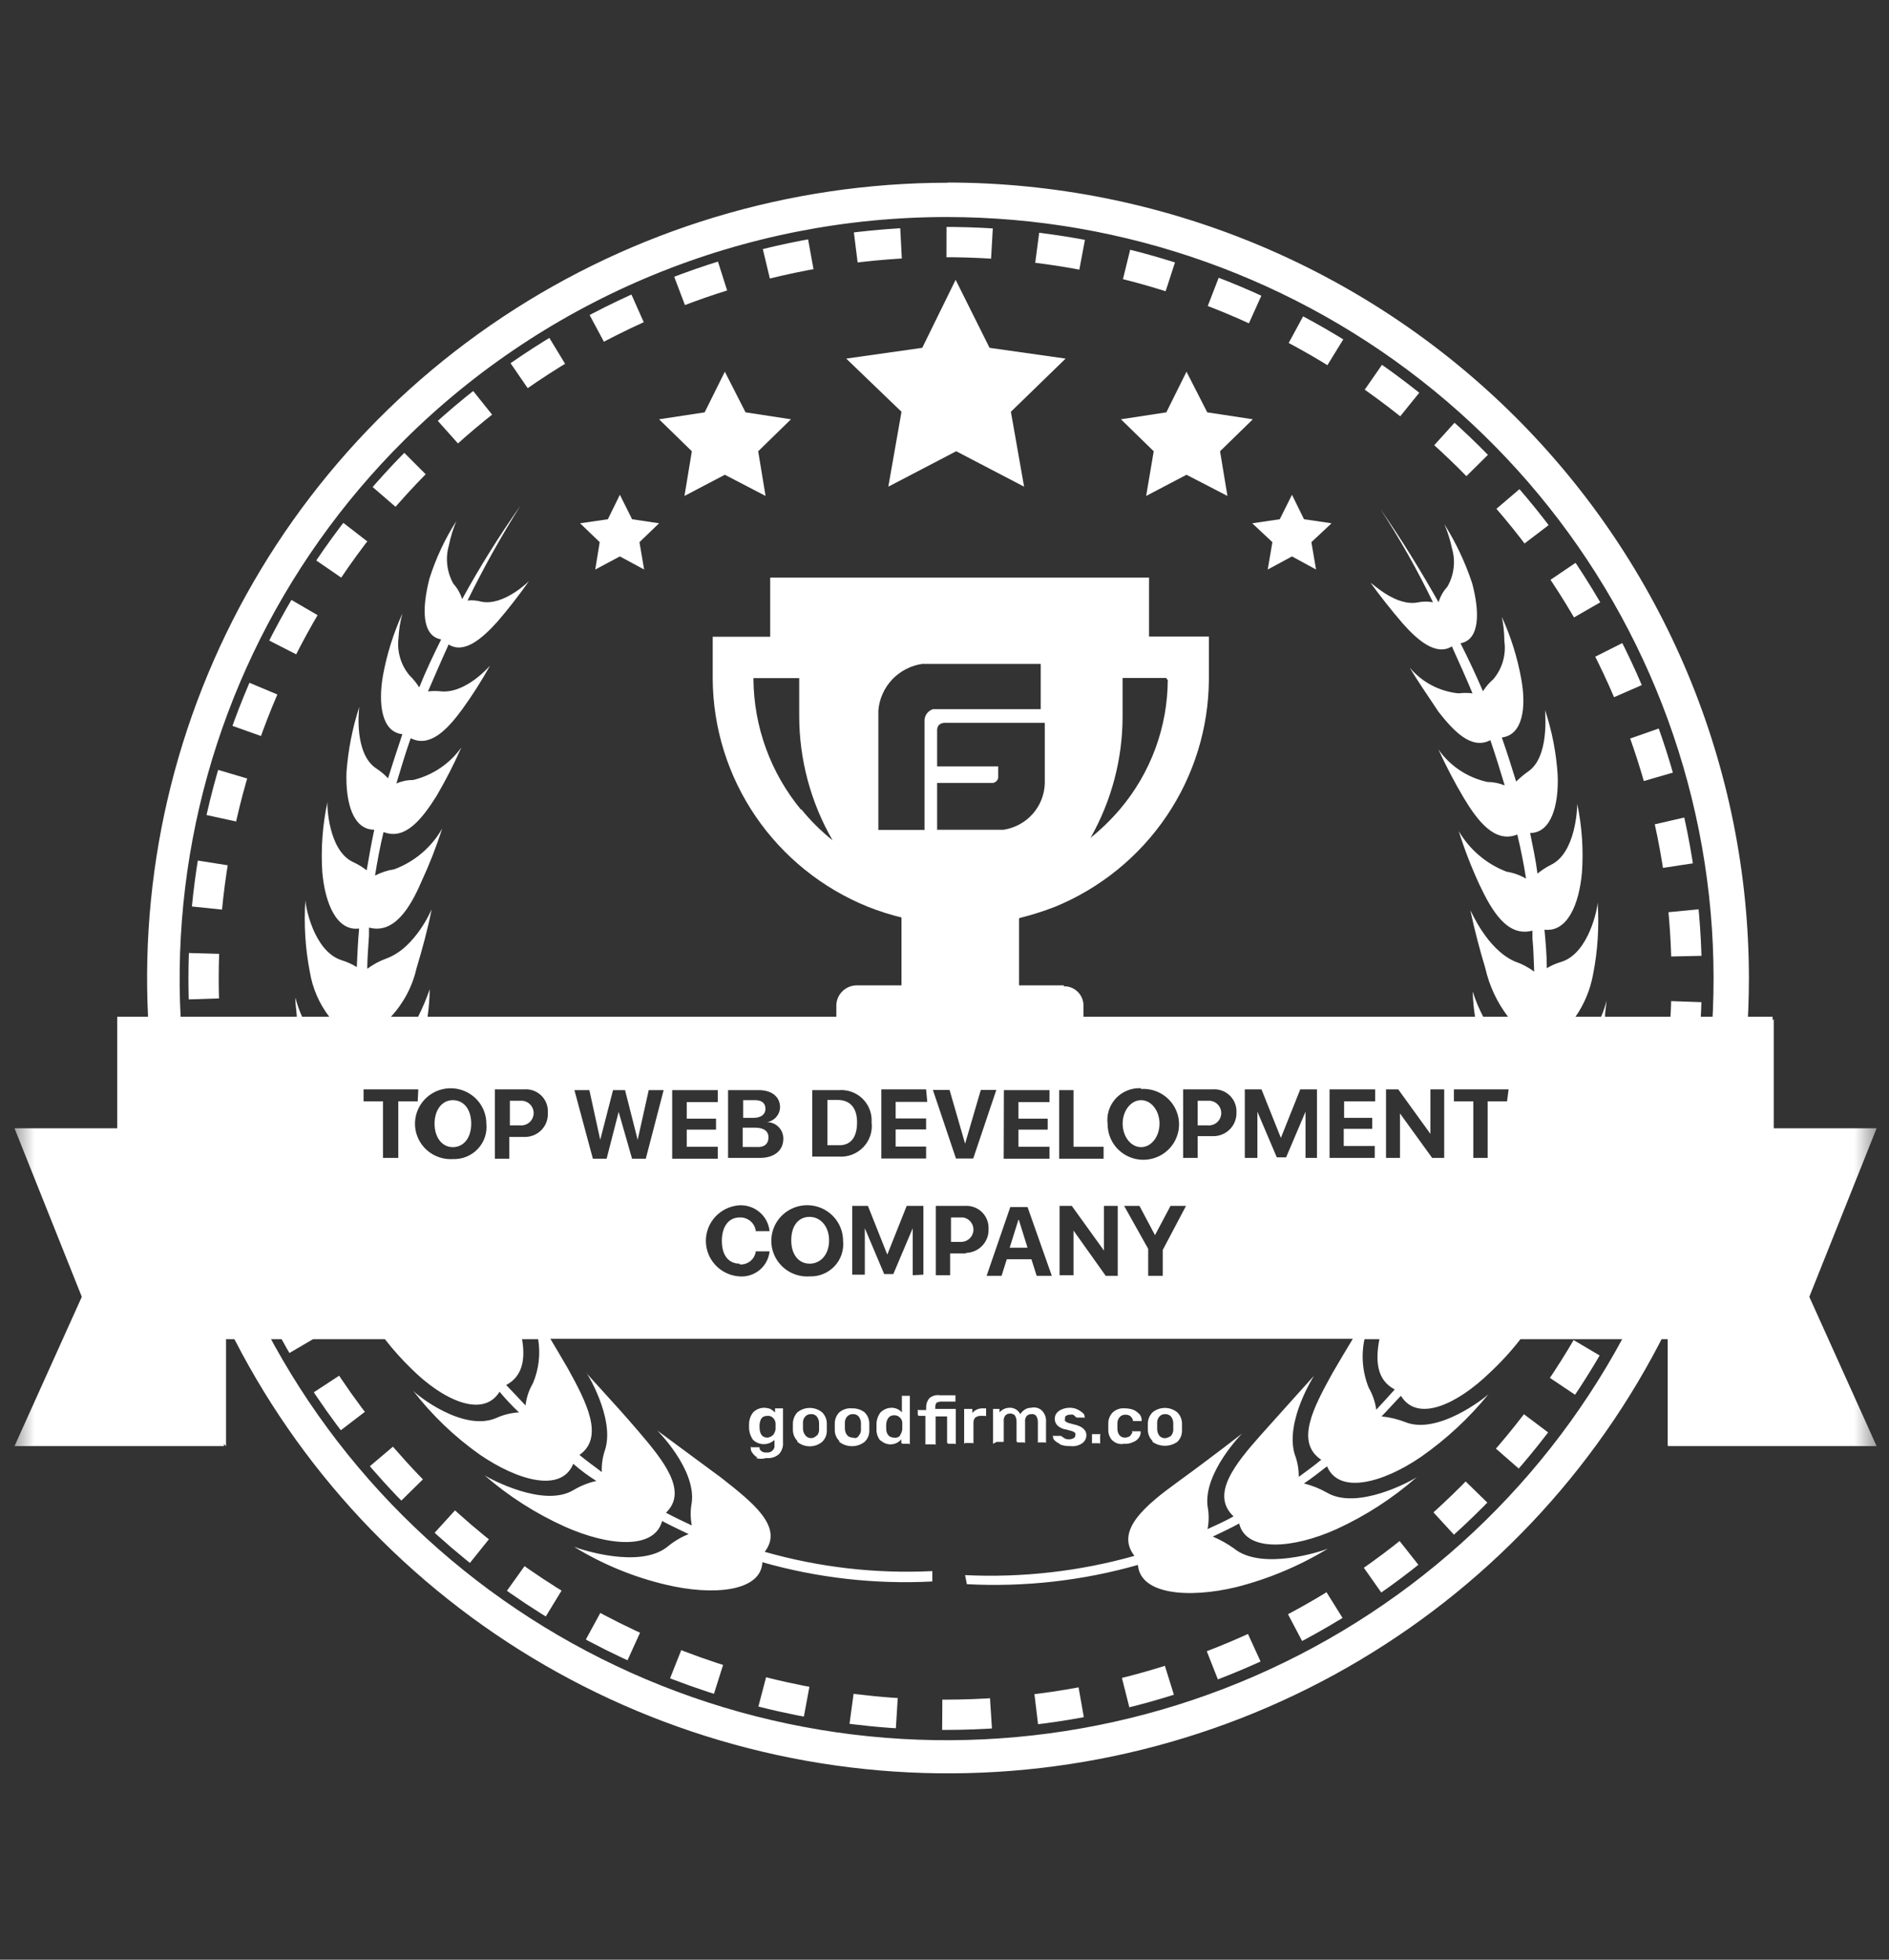 <svg width="81" height="84" viewBox="0 0 81 84" fill="none" xmlns="http://www.w3.org/2000/svg">
<rect x="0" y="0" width="81" height="84" fill="#333333" stroke="none"/>
<mask id="mask0_13805_1691" style="mask-type:luminance" maskUnits="userSpaceOnUse" x="0" y="6" width="81" height="73">
<path d="M80.5 6H0.5V78H80.5V6Z" fill="white"/>
</mask>
<g mask="url(#mask0_13805_1691)">
<path d="M40.625 9.303C48.233 9.311 55.602 11.937 61.477 16.732C67.353 21.528 71.373 28.198 72.851 35.605C74.329 43.012 73.175 50.699 69.584 57.356C65.993 64.013 60.189 69.228 53.159 72.115C46.13 75 38.309 75.378 31.03 73.183C23.752 70.988 17.465 66.356 13.24 60.076C9.016 53.797 7.115 46.257 7.862 38.743C8.609 31.228 11.957 24.203 17.337 18.864C20.394 15.828 24.026 13.422 28.022 11.781C32.018 10.14 36.301 9.298 40.625 9.303ZM40.625 7.833C33.835 7.838 27.198 9.841 21.554 13.589C15.91 17.337 11.512 22.662 8.916 28.891C6.32 35.119 5.643 41.972 6.969 48.583C8.296 55.193 11.567 61.265 16.369 66.031C21.172 70.796 27.289 74.042 33.949 75.357C40.609 76.673 47.513 75.998 53.787 73.42C60.061 70.842 65.425 66.475 69.199 60.871C72.974 55.268 74.99 48.68 74.993 41.939C74.991 32.892 71.369 24.217 64.925 17.819C58.48 11.422 49.739 7.827 40.625 7.825V7.833Z" fill="white"/>
<path d="M40.544 73.502C46.832 73.499 52.978 71.645 58.205 68.175C63.432 64.705 67.505 59.774 69.909 54.006C72.313 48.239 72.94 41.893 71.712 35.771C70.483 29.65 67.453 24.027 63.005 19.615C58.558 15.202 52.892 12.198 46.724 10.981C40.557 9.765 34.164 10.391 28.355 12.78C22.546 15.169 17.58 19.215 14.087 24.405C10.594 29.595 8.729 35.697 8.729 41.939C8.736 50.311 12.091 58.338 18.056 64.256C24.021 70.174 32.109 73.5 40.544 73.502Z" stroke="white" stroke-width="1.298" stroke-miterlimit="10" stroke-dasharray="1.95 1.95"/>
<path d="M43.125 42.237H39.224L39.889 40.809L40.464 39.512H41.894L42.46 40.809L43.125 42.237Z" fill="white"/>
<path d="M45.618 42.236H36.752C36.632 42.235 36.512 42.258 36.402 42.304C36.291 42.35 36.191 42.418 36.108 42.504C36.024 42.59 35.959 42.691 35.917 42.803C35.875 42.914 35.856 43.033 35.862 43.153V45.96H46.458V43.153C46.472 42.936 46.399 42.723 46.256 42.559C46.113 42.395 45.911 42.294 45.693 42.277H45.618" fill="white"/>
<path d="M42.458 40.808C42.109 40.982 41.768 41.155 41.394 41.304L41.177 41.353L40.953 41.254C40.579 41.105 40.237 40.932 39.888 40.759L40.462 39.438H41.843L42.458 40.808Z" fill="white"/>
<path d="M43.696 38.24H38.656V42.575H43.696V38.24Z" fill="white"/>
<path d="M48.037 25.988H34.263V26.649H48.037V25.988Z" fill="white"/>
<path d="M49.27 24.759H33.026V27.871H49.27V24.759Z" fill="white"/>
<path d="M48.094 27.285V25.989C48.229 25.973 48.354 25.911 48.447 25.812C48.54 25.714 48.594 25.587 48.602 25.452C48.608 25.381 48.6 25.309 48.578 25.241C48.555 25.173 48.518 25.11 48.469 25.058C48.421 25.005 48.361 24.962 48.295 24.934C48.229 24.905 48.158 24.89 48.086 24.89H34.262C34.119 24.895 33.983 24.952 33.881 25.052C33.78 25.151 33.719 25.285 33.713 25.427C33.709 25.499 33.719 25.571 33.743 25.639C33.767 25.707 33.805 25.769 33.854 25.822C33.903 25.875 33.962 25.918 34.028 25.948C34.093 25.978 34.165 25.995 34.237 25.997V27.293H30.561V29.118C30.577 31.213 31.217 33.258 32.401 34.993C33.585 36.728 35.26 38.076 37.215 38.868C37.71 39.064 38.219 39.224 38.737 39.347C39.504 39.916 40.343 40.383 41.232 40.734C42.121 40.382 42.96 39.915 43.727 39.347C44.242 39.219 44.747 39.059 45.241 38.868C47.186 38.068 48.849 36.716 50.022 34.981C51.196 33.247 51.827 31.207 51.837 29.118V27.285H48.094ZM34.354 34.715C33.047 33.136 32.325 31.161 32.308 29.118V29.068H34.27V30.678C34.269 32.552 34.763 34.394 35.701 36.02C35.205 35.623 34.753 35.175 34.354 34.682V34.715ZM39.644 30.918V35.574H37.664V30.455C37.704 29.96 37.911 29.493 38.252 29.13C38.594 28.768 39.049 28.53 39.544 28.457H44.626V30.397H40.01C39.904 30.429 39.812 30.494 39.746 30.581C39.68 30.669 39.644 30.775 39.644 30.884V30.918ZM44.8 33.593C44.783 34.073 44.598 34.533 44.276 34.894C43.954 35.254 43.516 35.491 43.037 35.566H40.184V33.559H42.58C42.64 33.55 42.695 33.52 42.736 33.475C42.777 33.43 42.801 33.372 42.804 33.312V32.849H40.184V31.305C40.184 30.934 40.575 30.983 40.575 30.983H44.8V33.593ZM48.028 34.682C47.646 35.131 47.223 35.543 46.763 35.912C47.663 34.325 48.136 32.533 48.136 30.711V29.06H50.024V29.118H50.074C50.072 31.154 49.347 33.124 48.028 34.682Z" fill="white"/>
<path opacity="0.5" d="M13.619 51.326L12.854 47.082L12.679 42.797L13.619 51.326Z" fill="white"/>
<path d="M50.209 61.548C50.246 61.507 50.273 61.46 50.29 61.409C50.307 61.358 50.314 61.304 50.309 61.251V61.003C50.309 60.898 50.274 60.796 50.209 60.714C50.178 60.681 50.139 60.654 50.096 60.637C50.053 60.62 50.006 60.613 49.96 60.615C49.915 60.613 49.87 60.621 49.829 60.638C49.787 60.656 49.749 60.681 49.719 60.714C49.683 60.753 49.656 60.798 49.639 60.848C49.622 60.898 49.615 60.95 49.619 61.003V61.251C49.618 61.358 49.653 61.462 49.719 61.548C49.749 61.58 49.787 61.606 49.829 61.623C49.87 61.64 49.915 61.648 49.96 61.647C50.05 61.636 50.136 61.602 50.209 61.548ZM49.419 61.763C49.354 61.699 49.303 61.623 49.269 61.539C49.234 61.456 49.218 61.366 49.22 61.275V61.028C49.219 60.937 49.236 60.848 49.271 60.764C49.305 60.681 49.355 60.605 49.419 60.54C49.569 60.417 49.757 60.349 49.952 60.349C50.146 60.349 50.334 60.417 50.484 60.54C50.548 60.605 50.599 60.681 50.633 60.764C50.667 60.848 50.684 60.937 50.684 61.028V61.316C50.686 61.407 50.669 61.497 50.635 61.581C50.6 61.664 50.549 61.74 50.484 61.803C50.328 61.913 50.142 61.971 49.952 61.971C49.761 61.971 49.575 61.913 49.419 61.803V61.763ZM47.714 61.763C47.65 61.699 47.6 61.622 47.567 61.539C47.534 61.455 47.519 61.365 47.523 61.275V61.028C47.521 60.938 47.536 60.849 47.569 60.765C47.602 60.681 47.651 60.605 47.714 60.54C47.784 60.476 47.867 60.428 47.958 60.398C48.048 60.368 48.144 60.358 48.238 60.367C48.372 60.366 48.505 60.392 48.629 60.441C48.723 60.493 48.807 60.56 48.879 60.639C48.926 60.705 48.952 60.782 48.954 60.862V60.912C48.954 60.912 48.954 60.912 48.904 60.912H48.579C48.579 60.912 48.579 60.912 48.579 60.862C48.552 60.795 48.51 60.736 48.455 60.689C48.396 60.657 48.33 60.64 48.263 60.639C48.217 60.637 48.171 60.645 48.128 60.662C48.085 60.679 48.046 60.705 48.014 60.739C47.944 60.819 47.909 60.922 47.914 61.028V61.226C47.914 61.474 48.039 61.622 48.238 61.622C48.305 61.619 48.37 61.601 48.43 61.573C48.485 61.526 48.528 61.466 48.554 61.399C48.554 61.399 48.554 61.399 48.554 61.35C48.554 61.3 48.554 61.35 48.604 61.35H48.862H48.912C48.912 61.35 48.912 61.35 48.912 61.399C48.91 61.479 48.884 61.557 48.837 61.622C48.777 61.711 48.689 61.777 48.588 61.812C48.467 61.872 48.331 61.898 48.197 61.886C48.108 61.904 48.015 61.901 47.928 61.874C47.841 61.848 47.762 61.801 47.698 61.738L47.714 61.763ZM46.824 61.886C46.821 61.878 46.819 61.87 46.819 61.862C46.819 61.853 46.821 61.844 46.824 61.837V61.548V61.474H47.124C47.124 61.474 47.124 61.474 47.174 61.474C47.224 61.474 47.174 61.474 47.174 61.523V61.812C47.174 61.812 47.174 61.812 47.174 61.862C47.174 61.911 47.174 61.862 47.124 61.862H46.824V61.886ZM45.444 61.886C45.363 61.853 45.29 61.806 45.227 61.746C45.206 61.727 45.188 61.704 45.175 61.679C45.162 61.654 45.154 61.626 45.153 61.597C45.153 61.597 45.153 61.597 45.153 61.548C45.153 61.498 45.153 61.548 45.202 61.548H45.444C45.444 61.548 45.444 61.548 45.493 61.548L45.568 61.597C45.605 61.631 45.648 61.657 45.696 61.675C45.743 61.692 45.793 61.699 45.843 61.696C45.909 61.693 45.974 61.676 46.034 61.647C46.057 61.636 46.077 61.618 46.09 61.596C46.103 61.574 46.11 61.549 46.109 61.523C46.12 61.491 46.12 61.456 46.109 61.424C46.073 61.395 46.034 61.37 45.992 61.35L45.718 61.275C45.578 61.259 45.447 61.198 45.344 61.102C45.278 61.035 45.238 60.948 45.229 60.855C45.22 60.762 45.243 60.668 45.294 60.59C45.352 60.513 45.429 60.453 45.519 60.417C45.628 60.367 45.747 60.342 45.868 60.342C45.986 60.34 46.102 60.366 46.209 60.417C46.289 60.457 46.364 60.507 46.433 60.565C46.455 60.584 46.473 60.606 46.486 60.632C46.499 60.657 46.506 60.685 46.508 60.714C46.508 60.714 46.508 60.714 46.508 60.763C46.508 60.813 46.508 60.763 46.458 60.763H46.234H46.184C46.184 60.763 46.134 60.763 46.109 60.714L46.017 60.639C45.977 60.63 45.934 60.63 45.893 60.639C45.83 60.633 45.768 60.651 45.718 60.689C45.668 60.689 45.668 60.763 45.668 60.813C45.657 60.845 45.657 60.88 45.668 60.912C45.706 60.942 45.748 60.967 45.793 60.986L46.034 61.052C46.383 61.127 46.583 61.275 46.583 61.523C46.583 61.589 46.567 61.654 46.536 61.713C46.506 61.771 46.462 61.822 46.408 61.862C46.258 61.965 46.074 62.008 45.893 61.985C45.739 61.991 45.587 61.966 45.444 61.911V61.886ZM42.582 61.886C42.582 61.886 42.582 61.886 42.582 61.837V60.441V60.392C42.582 60.392 42.582 60.392 42.632 60.392H42.857C42.857 60.392 42.857 60.392 42.857 60.441V60.54C42.91 60.48 42.974 60.431 43.048 60.396C43.121 60.362 43.2 60.344 43.281 60.342C43.377 60.336 43.473 60.359 43.556 60.408C43.639 60.456 43.706 60.528 43.747 60.615C43.8 60.537 43.868 60.47 43.947 60.417C44.029 60.366 44.124 60.34 44.221 60.342C44.307 60.32 44.398 60.323 44.483 60.349C44.569 60.375 44.645 60.424 44.703 60.491C44.758 60.554 44.799 60.628 44.825 60.707C44.851 60.786 44.86 60.87 44.853 60.953V61.779C44.853 61.779 44.853 61.779 44.853 61.828C44.853 61.878 44.853 61.828 44.803 61.828H44.554H44.504C44.5 61.821 44.498 61.812 44.498 61.803C44.498 61.795 44.5 61.786 44.504 61.779V60.953C44.505 60.86 44.479 60.768 44.429 60.689C44.405 60.66 44.374 60.638 44.339 60.625C44.304 60.611 44.266 60.608 44.229 60.615C44.156 60.613 44.084 60.639 44.03 60.689C44 60.726 43.978 60.768 43.965 60.813C43.952 60.859 43.949 60.907 43.955 60.953V61.779C43.955 61.779 43.955 61.779 43.955 61.828C43.955 61.878 43.955 61.828 43.905 61.828H43.664C43.654 61.83 43.643 61.829 43.633 61.826C43.624 61.822 43.615 61.817 43.608 61.81C43.6 61.802 43.595 61.794 43.592 61.784C43.588 61.774 43.587 61.764 43.589 61.754V60.928C43.59 60.835 43.564 60.743 43.514 60.664C43.459 60.615 43.388 60.589 43.314 60.589C43.241 60.589 43.17 60.615 43.115 60.664C43.085 60.701 43.063 60.743 43.05 60.789C43.037 60.834 43.034 60.882 43.04 60.928V61.754C43.04 61.754 43.04 61.754 43.04 61.803H42.79H42.74L42.582 61.886ZM41.343 61.886C41.339 61.878 41.337 61.87 41.337 61.862C41.337 61.853 41.339 61.844 41.343 61.837V60.441V60.392C41.343 60.392 41.343 60.392 41.393 60.392H41.642H41.692C41.692 60.392 41.692 60.392 41.692 60.441V60.565C41.744 60.505 41.807 60.456 41.879 60.422C41.951 60.388 42.029 60.369 42.108 60.367H42.233H42.283C42.283 60.367 42.283 60.367 42.283 60.417V60.639C42.283 60.639 42.283 60.639 42.283 60.689C42.283 60.739 42.283 60.689 42.233 60.689H42.042C41.961 60.691 41.883 60.717 41.817 60.763C41.767 60.824 41.74 60.9 41.742 60.978V61.803C41.742 61.803 41.742 61.803 41.742 61.853C41.742 61.903 41.742 61.853 41.692 61.853H41.376L41.343 61.886ZM39.68 61.886C39.68 61.886 39.68 61.886 39.68 61.837V60.689H39.43C39.43 60.689 39.355 60.689 39.355 60.639V60.491C39.355 60.491 39.355 60.491 39.355 60.441C39.355 60.392 39.355 60.441 39.405 60.441H39.713V60.318C39.711 60.175 39.761 60.038 39.854 59.929C39.916 59.878 39.988 59.841 40.065 59.819C40.143 59.798 40.224 59.793 40.303 59.806H40.919H40.969C40.969 59.806 40.969 59.806 40.969 59.855V60.029V60.078C40.969 60.078 40.969 60.078 40.919 60.078H40.328C40.267 60.083 40.208 60.1 40.154 60.128C40.125 60.178 40.108 60.235 40.104 60.293V60.392H40.935H40.985C40.985 60.392 40.985 60.392 40.985 60.441V61.837C40.985 61.837 40.985 61.837 40.985 61.886C40.985 61.936 40.985 61.886 40.935 61.886H40.686C40.676 61.888 40.666 61.887 40.656 61.883C40.646 61.88 40.637 61.874 40.63 61.867C40.623 61.86 40.617 61.852 40.614 61.842C40.611 61.832 40.61 61.822 40.611 61.812V60.714H40.12V61.862C40.12 61.862 40.12 61.861 40.12 61.911C40.12 61.96 40.12 61.911 40.071 61.911H39.713C39.713 61.911 39.663 61.911 39.663 61.862L39.68 61.886ZM38.59 61.523C38.649 61.444 38.683 61.349 38.69 61.251V61.003C38.691 60.958 38.683 60.914 38.666 60.872C38.649 60.831 38.623 60.794 38.59 60.763C38.558 60.73 38.519 60.704 38.476 60.687C38.433 60.67 38.387 60.662 38.34 60.664C38.149 60.664 38.024 60.788 37.999 61.052V61.226C37.999 61.474 38.124 61.622 38.34 61.622C38.39 61.631 38.441 61.627 38.487 61.609C38.534 61.592 38.576 61.562 38.607 61.523H38.59ZM37.758 61.763C37.637 61.62 37.575 61.437 37.584 61.251V61.052C37.582 60.867 37.644 60.687 37.758 60.54C37.882 60.417 38.049 60.346 38.224 60.342C38.309 60.341 38.393 60.358 38.471 60.392C38.548 60.426 38.617 60.477 38.673 60.54V59.88V59.83C38.673 59.83 38.673 59.83 38.723 59.83H38.964H39.014C39.014 59.83 39.014 59.83 39.014 59.88V61.837C39.014 61.837 39.014 61.837 39.014 61.886C39.014 61.936 39.014 61.886 38.964 61.886H38.723C38.713 61.888 38.703 61.887 38.693 61.883C38.683 61.88 38.674 61.874 38.667 61.867C38.66 61.86 38.654 61.852 38.651 61.842C38.648 61.832 38.647 61.822 38.648 61.812V61.696C38.594 61.76 38.528 61.811 38.453 61.848C38.378 61.885 38.296 61.906 38.212 61.91C38.129 61.914 38.045 61.901 37.967 61.871C37.889 61.841 37.818 61.796 37.758 61.738V61.763ZM36.818 61.548C36.855 61.507 36.882 61.46 36.899 61.409C36.916 61.358 36.923 61.304 36.918 61.251V61.003C36.918 60.898 36.883 60.796 36.818 60.714C36.788 60.681 36.75 60.656 36.709 60.638C36.667 60.621 36.622 60.613 36.577 60.615C36.531 60.613 36.485 60.62 36.442 60.637C36.399 60.654 36.36 60.681 36.328 60.714C36.292 60.753 36.265 60.798 36.248 60.848C36.231 60.898 36.224 60.95 36.228 61.003V61.226C36.227 61.333 36.262 61.438 36.328 61.523C36.36 61.556 36.399 61.582 36.442 61.599C36.485 61.616 36.531 61.624 36.577 61.622C36.619 61.643 36.668 61.647 36.713 61.633C36.758 61.619 36.795 61.589 36.818 61.548ZM35.987 61.763C35.923 61.699 35.873 61.622 35.84 61.539C35.807 61.455 35.792 61.365 35.795 61.275V61.028C35.793 60.938 35.809 60.849 35.842 60.765C35.874 60.681 35.924 60.605 35.987 60.54C36.062 60.476 36.149 60.428 36.243 60.398C36.338 60.368 36.437 60.358 36.536 60.367C36.731 60.36 36.922 60.421 37.076 60.54C37.14 60.605 37.191 60.681 37.225 60.764C37.259 60.848 37.276 60.937 37.276 61.028V61.316C37.278 61.407 37.261 61.497 37.227 61.581C37.193 61.664 37.141 61.74 37.076 61.803C36.92 61.924 36.729 61.989 36.531 61.989C36.334 61.989 36.143 61.924 35.987 61.803V61.763ZM35.022 61.548C35.058 61.507 35.085 61.46 35.103 61.409C35.12 61.358 35.126 61.304 35.122 61.251V61.003C35.122 60.898 35.087 60.796 35.022 60.714C34.992 60.68 34.955 60.653 34.913 60.636C34.871 60.619 34.826 60.611 34.781 60.615C34.734 60.613 34.688 60.62 34.645 60.637C34.602 60.654 34.563 60.681 34.531 60.714C34.496 60.753 34.468 60.798 34.451 60.848C34.434 60.898 34.427 60.95 34.431 61.003V61.226C34.43 61.333 34.465 61.438 34.531 61.523C34.56 61.56 34.597 61.591 34.639 61.612C34.682 61.633 34.729 61.644 34.776 61.644C34.824 61.644 34.871 61.633 34.913 61.612C34.956 61.591 34.993 61.56 35.022 61.523V61.548ZM34.19 61.763C34.064 61.631 33.995 61.456 33.999 61.275V61.028C33.999 60.847 34.067 60.673 34.19 60.54C34.34 60.417 34.528 60.349 34.722 60.349C34.917 60.349 35.105 60.417 35.255 60.54C35.319 60.605 35.369 60.681 35.404 60.764C35.438 60.848 35.455 60.937 35.454 61.028V61.316C35.456 61.407 35.44 61.497 35.406 61.581C35.371 61.664 35.32 61.74 35.255 61.803C35.105 61.927 34.917 61.995 34.722 61.995C34.528 61.995 34.34 61.927 34.19 61.803V61.763ZM33.159 61.498C33.213 61.426 33.248 61.34 33.258 61.251V61.052C33.261 61.004 33.253 60.955 33.236 60.91C33.219 60.864 33.193 60.823 33.159 60.788C33.128 60.753 33.09 60.725 33.046 60.708C33.003 60.691 32.956 60.684 32.909 60.689C32.685 60.689 32.593 60.813 32.568 61.077V61.151C32.568 61.474 32.685 61.622 32.909 61.622C33.005 61.612 33.093 61.568 33.159 61.498ZM32.493 62.481C32.403 62.435 32.325 62.367 32.269 62.283C32.219 62.229 32.192 62.157 32.194 62.084C32.194 62.084 32.194 62.084 32.194 62.035C32.194 61.985 32.194 62.035 32.244 62.035H32.568C32.568 62.035 32.568 62.035 32.568 62.084C32.574 62.11 32.586 62.134 32.601 62.155C32.617 62.177 32.637 62.195 32.66 62.208C32.688 62.229 32.72 62.244 32.755 62.253C32.789 62.262 32.824 62.263 32.859 62.258C32.935 62.27 33.013 62.255 33.078 62.213C33.142 62.172 33.189 62.109 33.209 62.035V61.721C33.085 61.837 32.921 61.902 32.751 61.902C32.581 61.902 32.417 61.837 32.294 61.721C32.184 61.569 32.123 61.388 32.119 61.201V61.052C32.118 60.867 32.179 60.687 32.294 60.54C32.416 60.416 32.584 60.345 32.76 60.342C32.853 60.344 32.946 60.361 33.034 60.392C33.105 60.435 33.172 60.485 33.234 60.54V60.417V60.367C33.234 60.367 33.234 60.367 33.283 60.367H33.525H33.575C33.575 60.367 33.575 60.367 33.575 60.417V61.812C33.584 61.906 33.574 62.001 33.543 62.09C33.513 62.18 33.464 62.263 33.4 62.332C33.326 62.396 33.24 62.443 33.147 62.471C33.054 62.5 32.956 62.509 32.859 62.497C32.707 62.541 32.546 62.541 32.394 62.497L32.493 62.481Z" fill="white"/>
<path d="M80.469 48.363H71.52V61.986H80.469L77.583 55.587L80.469 48.363ZM0.622 48.363H9.605V61.986H0.622L3.508 55.587L0.622 48.363Z" fill="white"/>
<path d="M76.058 43.681L71.517 48.338V61.96L76.058 57.477V43.681ZM5.127 43.681L9.693 48.528V61.985L5.127 57.477V43.681Z" fill="white"/>
<path d="M40.977 11.994L42.432 14.909L45.693 15.371L43.347 17.65L43.913 20.861L41.002 19.342L38.091 20.861L38.656 17.65L36.286 15.371L39.546 14.909L40.977 11.994Z" fill="white"/>
<path d="M31.97 17.675L31.081 15.933L30.215 17.675L28.261 17.972L29.666 19.343L29.35 21.258L31.081 20.35L32.827 21.258L32.511 19.343L33.917 17.972L31.97 17.675Z" fill="white"/>
<path d="M53.721 17.972L51.767 17.675L50.877 15.933L50.012 17.675L48.065 17.972L49.471 19.343L49.147 21.258L50.877 20.35L52.632 21.258L52.316 19.343L53.721 17.972Z" fill="white"/>
<path d="M27.104 22.257L26.58 21.208L26.065 22.257L24.875 22.43L25.715 23.239L25.524 24.412L26.58 23.85L27.62 24.412L27.42 23.239L28.261 22.43L27.104 22.257Z" fill="white"/>
<path d="M57.097 22.43L55.916 22.257L55.4 21.208L54.876 22.257L53.695 22.43L54.56 23.239L54.36 24.412L55.4 23.85L56.432 24.412L56.232 23.239L57.097 22.43Z" fill="white"/>
<path d="M32.823 47.528C32.823 47.281 32.657 47.157 32.383 47.157H31.867V47.916H32.308C32.632 47.916 32.823 47.767 32.823 47.528Z" fill="white"/>
<path d="M43.67 52.284L43.295 53.481H44.06L43.686 52.284H43.67Z" fill="white"/>
<path d="M48.929 49.171C49.366 49.171 49.72 48.72 49.72 48.164C49.72 47.608 49.366 47.157 48.929 47.157C48.493 47.157 48.139 47.608 48.139 48.164C48.139 48.72 48.493 49.171 48.929 49.171Z" fill="white"/>
<path d="M36.751 48.106C36.751 47.47 36.435 47.148 35.919 47.148H35.479V49.088H35.919C36.46 49.121 36.751 48.775 36.751 48.106Z" fill="white"/>
<path d="M68.822 43.582C68.822 43.351 68.872 43.119 68.889 42.897C68.83 43.131 68.752 43.36 68.656 43.582H67.558C67.931 43.043 68.186 42.433 68.306 41.79C68.51 40.766 68.578 39.719 68.506 38.678C68.506 38.925 68.132 40.857 66.951 41.229C66.731 41.292 66.522 41.383 66.327 41.501C66.327 40.931 66.277 40.395 66.227 39.85C67.209 39.966 67.707 38.768 67.832 37.423C67.904 36.43 67.837 35.433 67.632 34.459C67.632 34.599 67.583 36.564 66.493 37.076C66.291 37.178 66.101 37.303 65.927 37.447C65.853 36.853 65.728 36.292 65.611 35.705C66.518 35.705 66.843 34.508 66.793 33.229C66.734 32.279 66.552 31.341 66.252 30.438C66.252 30.587 66.443 32.469 65.512 33.08C65.334 33.207 65.168 33.348 65.013 33.501C64.821 32.89 64.622 32.246 64.397 31.61C65.287 31.511 65.462 30.339 65.229 29.092C65.065 28.178 64.785 27.287 64.397 26.442C64.469 26.779 64.505 27.122 64.505 27.466C64.548 27.759 64.528 28.057 64.446 28.342C64.365 28.626 64.223 28.891 64.031 29.117C63.859 29.264 63.71 29.437 63.59 29.629C63.291 28.944 62.975 28.258 62.626 27.573C63.458 27.424 63.458 26.244 63.125 24.997C62.831 24.111 62.431 23.263 61.935 22.471C62.078 22.803 62.186 23.149 62.26 23.503C62.341 23.777 62.365 24.065 62.33 24.349C62.296 24.633 62.204 24.907 62.06 25.154C61.885 25.343 61.758 25.569 61.686 25.815C60.945 24.51 60.13 23.164 59.19 21.819C60.026 23.102 60.779 24.436 61.445 25.815C61.241 25.777 61.032 25.777 60.829 25.815C59.864 26.029 58.841 24.989 58.775 24.989C59.199 25.575 59.665 26.161 60.155 26.731C60.804 27.466 61.594 28.126 62.26 27.705L62.31 27.829C62.601 28.465 62.875 29.084 63.141 29.72C62.943 29.695 62.741 29.695 62.542 29.72C61.724 29.639 60.971 29.241 60.446 28.613C60.821 29.249 61.278 29.893 61.678 30.504C62.326 31.33 63.091 32.155 63.906 31.726C64.123 32.362 64.323 33.006 64.522 33.666C64.287 33.57 64.036 33.52 63.782 33.518C62.928 33.334 62.176 32.835 61.678 32.122C62.004 32.834 62.367 33.529 62.767 34.203C63.358 35.185 64.098 36.16 65.062 35.771C65.213 36.407 65.337 37.018 65.437 37.662C65.181 37.512 64.899 37.411 64.605 37.365C63.74 37.035 63.015 36.42 62.551 35.623C62.796 36.409 63.094 37.178 63.441 37.926C63.965 39.033 64.63 40.18 65.711 39.891C65.711 40.015 65.711 40.106 65.711 40.23C65.761 40.7 65.761 41.163 65.786 41.65C65.535 41.46 65.254 41.312 64.955 41.212C63.74 40.676 63.075 39.024 63.05 39.024C63.225 39.85 63.441 40.676 63.69 41.501C63.861 42.256 64.193 42.965 64.664 43.582H63.599C63.417 43.235 63.267 42.873 63.15 42.5C63.15 42.5 63.15 42.946 63.249 43.582H18.335C18.389 43.19 18.42 42.796 18.427 42.401C18.288 42.806 18.121 43.2 17.928 43.582H16.763C17.307 42.996 17.686 42.278 17.861 41.501C18.111 40.676 18.335 39.85 18.51 38.975C18.51 38.975 17.82 40.626 16.58 41.08C16.282 41.187 16.002 41.337 15.748 41.526C15.748 41.031 15.798 40.568 15.823 40.098C15.823 39.982 15.823 39.883 15.823 39.759C16.888 40.048 17.578 38.934 18.069 37.794C18.413 37.054 18.711 36.293 18.959 35.516C18.504 36.317 17.78 36.934 16.913 37.258C16.623 37.304 16.342 37.396 16.081 37.53C16.181 36.911 16.297 36.275 16.447 35.664C17.387 36.036 18.111 35.078 18.718 34.12C19.112 33.447 19.468 32.753 19.782 32.04C19.284 32.738 18.549 33.233 17.711 33.435C17.465 33.433 17.221 33.484 16.996 33.584C17.187 32.948 17.387 32.279 17.611 31.643C18.443 32.064 19.192 31.255 19.807 30.422C20.247 29.816 20.65 29.184 21.013 28.531C21.013 28.531 20.007 29.712 18.942 29.637C18.746 29.613 18.548 29.613 18.352 29.637C18.618 29.026 18.892 28.382 19.183 27.747L19.233 27.623C19.899 28.044 20.664 27.383 21.329 26.648C21.82 26.079 22.269 25.493 22.685 24.906C22.685 24.906 21.604 25.988 20.639 25.79C20.447 25.737 20.247 25.72 20.049 25.74C20.729 24.35 21.484 22.996 22.311 21.686C21.404 22.971 20.57 24.305 19.816 25.683C19.741 25.438 19.613 25.212 19.441 25.022C19.301 24.773 19.212 24.499 19.179 24.215C19.146 23.932 19.17 23.645 19.25 23.371C19.321 23.017 19.427 22.672 19.566 22.339C19.073 23.11 18.684 23.943 18.41 24.816C18.086 26.104 18.086 27.259 18.917 27.408C18.576 28.093 18.252 28.779 17.977 29.464C17.859 29.278 17.72 29.106 17.562 28.952C17.377 28.732 17.24 28.478 17.159 28.204C17.077 27.93 17.053 27.642 17.087 27.358C17.104 27.001 17.16 26.647 17.254 26.302C16.869 27.148 16.59 28.038 16.422 28.952C16.206 30.199 16.372 31.379 17.254 31.47C17.038 32.114 16.838 32.725 16.638 33.361C16.493 33.203 16.328 33.064 16.148 32.948C15.183 32.329 15.383 30.471 15.407 30.298C15.113 31.203 14.929 32.14 14.858 33.088C14.809 34.393 15.133 35.565 16.048 35.565C15.923 36.151 15.823 36.721 15.723 37.307C15.55 37.169 15.36 37.052 15.158 36.96C14.068 36.473 14.018 34.483 14.043 34.368C13.831 35.355 13.756 36.366 13.819 37.373C13.935 38.719 14.434 39.924 15.399 39.8C15.349 40.337 15.324 40.874 15.299 41.452C15.091 41.325 14.868 41.225 14.634 41.154C13.444 40.758 13.095 38.826 13.095 38.579C13.025 39.612 13.089 40.65 13.287 41.666C13.402 42.363 13.688 43.02 14.118 43.582H12.954C12.835 43.315 12.737 43.039 12.663 42.756C12.663 43.02 12.704 43.276 12.746 43.582H5.027V57.403H16.505C16.854 57.853 17.235 58.278 17.645 58.674C18.976 60.003 20.706 60.812 21.421 59.656C21.671 59.954 21.937 60.243 22.253 60.54C21.91 60.56 21.574 60.645 21.263 60.788C19.857 61.374 17.878 59.805 17.711 59.607C18.524 60.661 19.491 61.588 20.581 62.356C22.186 63.454 24.066 64.007 24.582 62.744C24.891 63.016 25.222 63.261 25.571 63.479C25.222 63.557 24.888 63.691 24.582 63.876C23.301 64.635 20.997 63.38 20.78 63.24C21.816 64.139 22.979 64.881 24.232 65.444C26.087 66.27 28.058 66.443 28.391 65.197C28.765 65.394 29.131 65.568 29.53 65.758C29.198 65.889 28.889 66.073 28.616 66.302C27.426 67.252 24.906 66.418 24.615 66.302C25.826 67.045 27.148 67.592 28.532 67.921C30.553 68.408 32.633 68.234 32.691 66.963C35.057 67.637 37.519 67.916 39.977 67.788V67.343C37.552 67.462 35.124 67.183 32.791 66.517C33.623 65.444 32.25 64.387 30.944 63.355L28.183 61.316C28.183 61.316 29.846 62.967 29.663 64.404C29.601 64.728 29.601 65.061 29.663 65.386C29.298 65.213 28.923 65.039 28.557 64.841C29.522 63.917 28.433 62.587 27.368 61.341C26.303 60.094 25.122 58.864 25.122 58.814C25.122 58.765 26.361 60.755 25.954 62.117C25.842 62.432 25.791 62.765 25.804 63.099C25.488 62.852 25.164 62.629 24.848 62.365C25.929 61.605 25.139 60.086 24.349 58.657C24.091 58.22 23.841 57.782 23.6 57.386H58.009C57.743 57.832 57.435 58.336 57.136 58.856C56.346 60.292 55.514 61.811 56.654 62.571C56.329 62.843 56.013 63.066 55.689 63.306C55.694 62.973 55.635 62.642 55.514 62.331C55.098 60.911 56.346 58.971 56.346 58.971C56.346 58.971 55.215 60.218 54.075 61.497C52.936 62.777 51.904 64.065 52.894 64.998C52.545 65.197 52.154 65.37 51.78 65.543C51.842 65.219 51.842 64.885 51.78 64.561C51.605 63.116 53.26 61.448 53.26 61.448C53.26 61.448 51.938 62.48 50.524 63.504C49.11 64.528 47.804 65.609 48.644 66.691C46.285 67.355 43.832 67.633 41.383 67.516L41.458 67.904C43.932 68.035 46.412 67.756 48.794 67.079C48.894 68.35 50.965 68.523 53.019 68.028C54.403 67.675 55.727 67.119 56.945 66.377C56.67 66.501 54.1 67.335 52.919 66.377C52.634 66.173 52.328 66.001 52.004 65.865C52.37 65.692 52.77 65.502 53.135 65.303C53.435 66.55 55.456 66.377 57.294 65.552C58.551 64.978 59.718 64.224 60.754 63.314C60.505 63.487 58.209 64.742 56.903 63.983C56.594 63.806 56.26 63.672 55.913 63.587C56.254 63.363 56.579 63.099 56.903 62.852C57.419 64.073 59.299 63.562 60.92 62.456C62.013 61.694 62.992 60.785 63.831 59.755C63.657 59.929 61.636 61.522 60.247 60.953C59.924 60.828 59.585 60.747 59.24 60.713C59.531 60.416 59.781 60.127 60.072 59.83C60.788 61.002 62.509 60.168 63.873 58.847C64.353 58.402 64.795 57.919 65.196 57.403H76.009V43.582H68.822ZM17.911 47.206H17.079V49.633H16.422V47.206H15.59V46.694H17.936L17.911 47.206ZM19.416 49.683C19.11 49.701 18.806 49.628 18.543 49.472C18.279 49.317 18.069 49.087 17.939 48.811C17.809 48.535 17.765 48.228 17.814 47.927C17.862 47.627 18 47.348 18.21 47.126C18.42 46.904 18.692 46.75 18.991 46.684C19.29 46.618 19.602 46.642 19.887 46.754C20.172 46.866 20.417 47.06 20.59 47.311C20.762 47.563 20.855 47.86 20.855 48.164C20.876 48.361 20.853 48.559 20.79 48.747C20.726 48.934 20.622 49.106 20.486 49.25C20.349 49.394 20.183 49.507 19.998 49.582C19.814 49.657 19.616 49.691 19.416 49.683ZM22.852 59.293C22.68 59.584 22.572 59.908 22.535 60.243C22.261 59.954 21.986 59.656 21.704 59.367C22.402 59.004 22.535 58.269 22.386 57.403H23.076C23.182 58.041 23.104 58.697 22.852 59.293ZM23.492 47.735C23.495 47.862 23.473 47.99 23.427 48.109C23.381 48.229 23.311 48.338 23.222 48.431C23.133 48.524 23.027 48.598 22.909 48.65C22.791 48.702 22.664 48.73 22.535 48.734H21.837V49.666H21.221V46.694H22.486C22.612 46.685 22.74 46.702 22.86 46.743C22.98 46.785 23.09 46.85 23.185 46.935C23.279 47.02 23.355 47.123 23.407 47.237C23.46 47.352 23.489 47.476 23.492 47.602V47.735ZM48.927 46.678C49.233 46.658 49.538 46.73 49.803 46.884C50.067 47.039 50.279 47.268 50.41 47.544C50.541 47.819 50.586 48.127 50.539 48.428C50.491 48.729 50.354 49.009 50.145 49.231C49.935 49.453 49.663 49.608 49.364 49.675C49.065 49.743 48.752 49.719 48.466 49.607C48.181 49.496 47.936 49.302 47.763 49.05C47.59 48.799 47.497 48.502 47.496 48.197C47.468 47.998 47.484 47.795 47.544 47.603C47.604 47.411 47.706 47.234 47.842 47.086C47.979 46.937 48.147 46.821 48.335 46.745C48.522 46.668 48.724 46.634 48.927 46.645V46.678ZM45.417 46.727H46.032V49.155H47.322V49.666H45.417V46.727ZM43.046 46.727H45.001V47.239H43.67V47.949H44.926V48.42H43.67V49.155H45.001V49.666H43.038L43.046 46.727ZM34.829 46.727H35.96C36.147 46.712 36.336 46.736 36.513 46.799C36.691 46.863 36.852 46.963 36.986 47.094C37.12 47.225 37.224 47.383 37.291 47.558C37.358 47.733 37.386 47.92 37.374 48.106C37.398 48.299 37.378 48.495 37.317 48.68C37.255 48.864 37.153 49.033 37.018 49.173C36.882 49.314 36.717 49.423 36.534 49.493C36.351 49.562 36.155 49.591 35.96 49.576H34.829V46.727ZM31.219 46.727H32.533C33.099 46.727 33.448 47.016 33.448 47.462C33.445 47.615 33.388 47.761 33.288 47.877C33.188 47.993 33.05 48.071 32.899 48.098C33.085 48.102 33.262 48.179 33.391 48.312C33.52 48.445 33.592 48.623 33.589 48.808C33.589 49.32 33.199 49.633 32.583 49.633H31.219V46.727ZM27.692 49.666H27.102L26.528 47.66L26.012 49.666H25.422L24.631 46.727H25.272L25.738 48.857L26.287 46.727H26.802L27.343 48.857L27.817 46.727H28.457L27.692 49.666ZM28.823 46.727H30.778V47.239H29.447V47.949H30.703V48.42H29.447V49.155H30.778V49.666H28.823V46.727ZM31.718 54.199C31.884 54.211 32.047 54.159 32.176 54.055C32.304 53.951 32.388 53.801 32.408 53.638H32.999C32.967 53.951 32.812 54.24 32.568 54.441C32.324 54.642 32.009 54.739 31.693 54.711C31.305 54.683 30.943 54.51 30.679 54.227C30.414 53.945 30.267 53.573 30.267 53.188C30.267 52.802 30.414 52.431 30.679 52.148C30.943 51.866 31.305 51.693 31.693 51.664C32.013 51.646 32.327 51.751 32.57 51.957C32.814 52.163 32.967 52.455 32.999 52.771H32.408C32.389 52.605 32.308 52.451 32.18 52.343C32.051 52.234 31.886 52.177 31.718 52.185C31.244 52.185 30.953 52.573 30.953 53.192C30.953 53.811 31.244 54.166 31.718 54.166V54.199ZM34.721 54.711C34.412 54.733 34.104 54.661 33.837 54.507C33.57 54.352 33.356 54.121 33.223 53.844C33.09 53.568 33.044 53.257 33.092 52.954C33.139 52.651 33.277 52.368 33.488 52.144C33.7 51.92 33.974 51.764 34.275 51.697C34.577 51.63 34.892 51.654 35.179 51.767C35.467 51.88 35.713 52.077 35.886 52.331C36.06 52.585 36.152 52.885 36.151 53.192C36.172 53.388 36.149 53.586 36.086 53.773C36.023 53.959 35.92 54.131 35.784 54.275C35.649 54.419 35.483 54.532 35.3 54.607C35.117 54.683 34.919 54.718 34.721 54.711ZM39.137 54.661V52.647L38.305 54.612H37.914L37.083 52.647V54.637H36.542V51.689H37.216L38.047 53.778L38.879 51.689H39.595V54.637L39.137 54.661ZM39.761 47.231H38.405V47.941H39.711V48.412H38.405V49.146H39.711V49.658H37.79V46.694H39.711L39.761 47.231ZM40.717 46.719L41.383 49.023L42.057 46.719H42.722L41.732 49.658H40.992L40.002 46.719H40.717ZM41.433 53.728H40.742V54.661H40.127V51.689H41.374C41.502 51.68 41.63 51.697 41.75 51.738C41.871 51.779 41.982 51.844 42.077 51.929C42.171 52.014 42.248 52.117 42.301 52.232C42.355 52.346 42.385 52.471 42.389 52.597V52.697C42.393 52.826 42.37 52.955 42.323 53.076C42.276 53.197 42.205 53.308 42.114 53.401C42.024 53.495 41.915 53.57 41.796 53.622C41.676 53.674 41.547 53.702 41.416 53.704L41.433 53.728ZM44.452 54.686L44.227 53.976H43.171L42.947 54.686H42.306L43.321 51.739H44.061L45.101 54.686H44.452ZM47.929 54.686H47.413L46.032 52.746V54.661H45.434V51.689H45.958L47.338 53.605V51.689H47.929V54.686ZM49.858 53.58V54.686H49.234V53.53L48.203 51.689H48.86L49.526 52.944L50.191 51.689H50.856L49.858 53.58ZM53.019 47.702C53.023 47.961 52.925 48.211 52.744 48.398C52.563 48.585 52.315 48.694 52.054 48.7H51.355V49.633H50.732V46.694H51.996C52.124 46.684 52.252 46.7 52.374 46.741C52.496 46.781 52.608 46.846 52.703 46.931C52.799 47.016 52.876 47.119 52.931 47.235C52.985 47.35 53.015 47.475 53.019 47.602V47.702ZM55.98 49.633V47.652L55.148 49.609H54.749L53.917 47.652V49.633H53.377V46.694H54.092L54.924 48.775L55.755 46.694H56.471V49.633H55.98ZM57.011 49.633V46.694H58.966V47.206H57.635V47.916H58.841V48.387H57.619V49.122H58.949V49.633H57.011ZM59.016 60.441C58.971 60.104 58.861 59.779 58.691 59.483C58.424 58.823 58.36 58.099 58.509 57.403H59.149C58.966 58.344 59.041 59.161 59.806 59.557C59.54 59.855 59.274 60.152 58.999 60.441H59.016ZM61.927 49.633H61.411L60.031 47.726V49.633H59.432V46.694H59.956L61.336 48.602V46.694H61.927V49.633ZM64.622 47.206H63.79V49.633H63.175V47.206H62.343V46.694H64.689L64.622 47.206Z" fill="white"/>
<path d="M41.302 52.185H40.778V53.233H41.227C41.359 53.229 41.484 53.176 41.579 53.086C41.674 52.995 41.731 52.873 41.741 52.742C41.75 52.612 41.71 52.483 41.629 52.38C41.548 52.277 41.432 52.207 41.302 52.185Z" fill="white"/>
<path d="M32.952 48.75C32.952 48.486 32.752 48.337 32.386 48.337H31.846V49.163H32.411C32.752 49.196 32.952 49.047 32.952 48.75Z" fill="white"/>
<path d="M19.416 47.157C18.95 47.157 18.634 47.578 18.634 48.164C18.634 48.75 18.95 49.171 19.416 49.171C19.881 49.171 20.206 48.775 20.206 48.164C20.206 47.553 19.89 47.157 19.416 47.157Z" fill="white"/>
<path d="M34.719 52.16C34.228 52.16 33.929 52.548 33.929 53.167C33.929 53.786 34.254 54.166 34.719 54.166C35.185 54.166 35.551 53.778 35.551 53.167C35.551 52.556 35.168 52.16 34.719 52.16Z" fill="white"/>
<path d="M51.888 47.182H51.355V48.238H51.796C51.937 48.248 52.077 48.202 52.183 48.11C52.29 48.018 52.356 47.887 52.366 47.747C52.376 47.607 52.329 47.469 52.236 47.363C52.144 47.257 52.012 47.192 51.871 47.182H51.888Z" fill="white"/>
<path d="M22.387 47.182H21.863V48.238H22.312C22.453 48.248 22.593 48.202 22.7 48.11C22.806 48.018 22.872 47.887 22.882 47.747C22.892 47.607 22.845 47.469 22.753 47.363C22.66 47.257 22.528 47.192 22.387 47.182Z" fill="white"/>
</g>
</svg>
